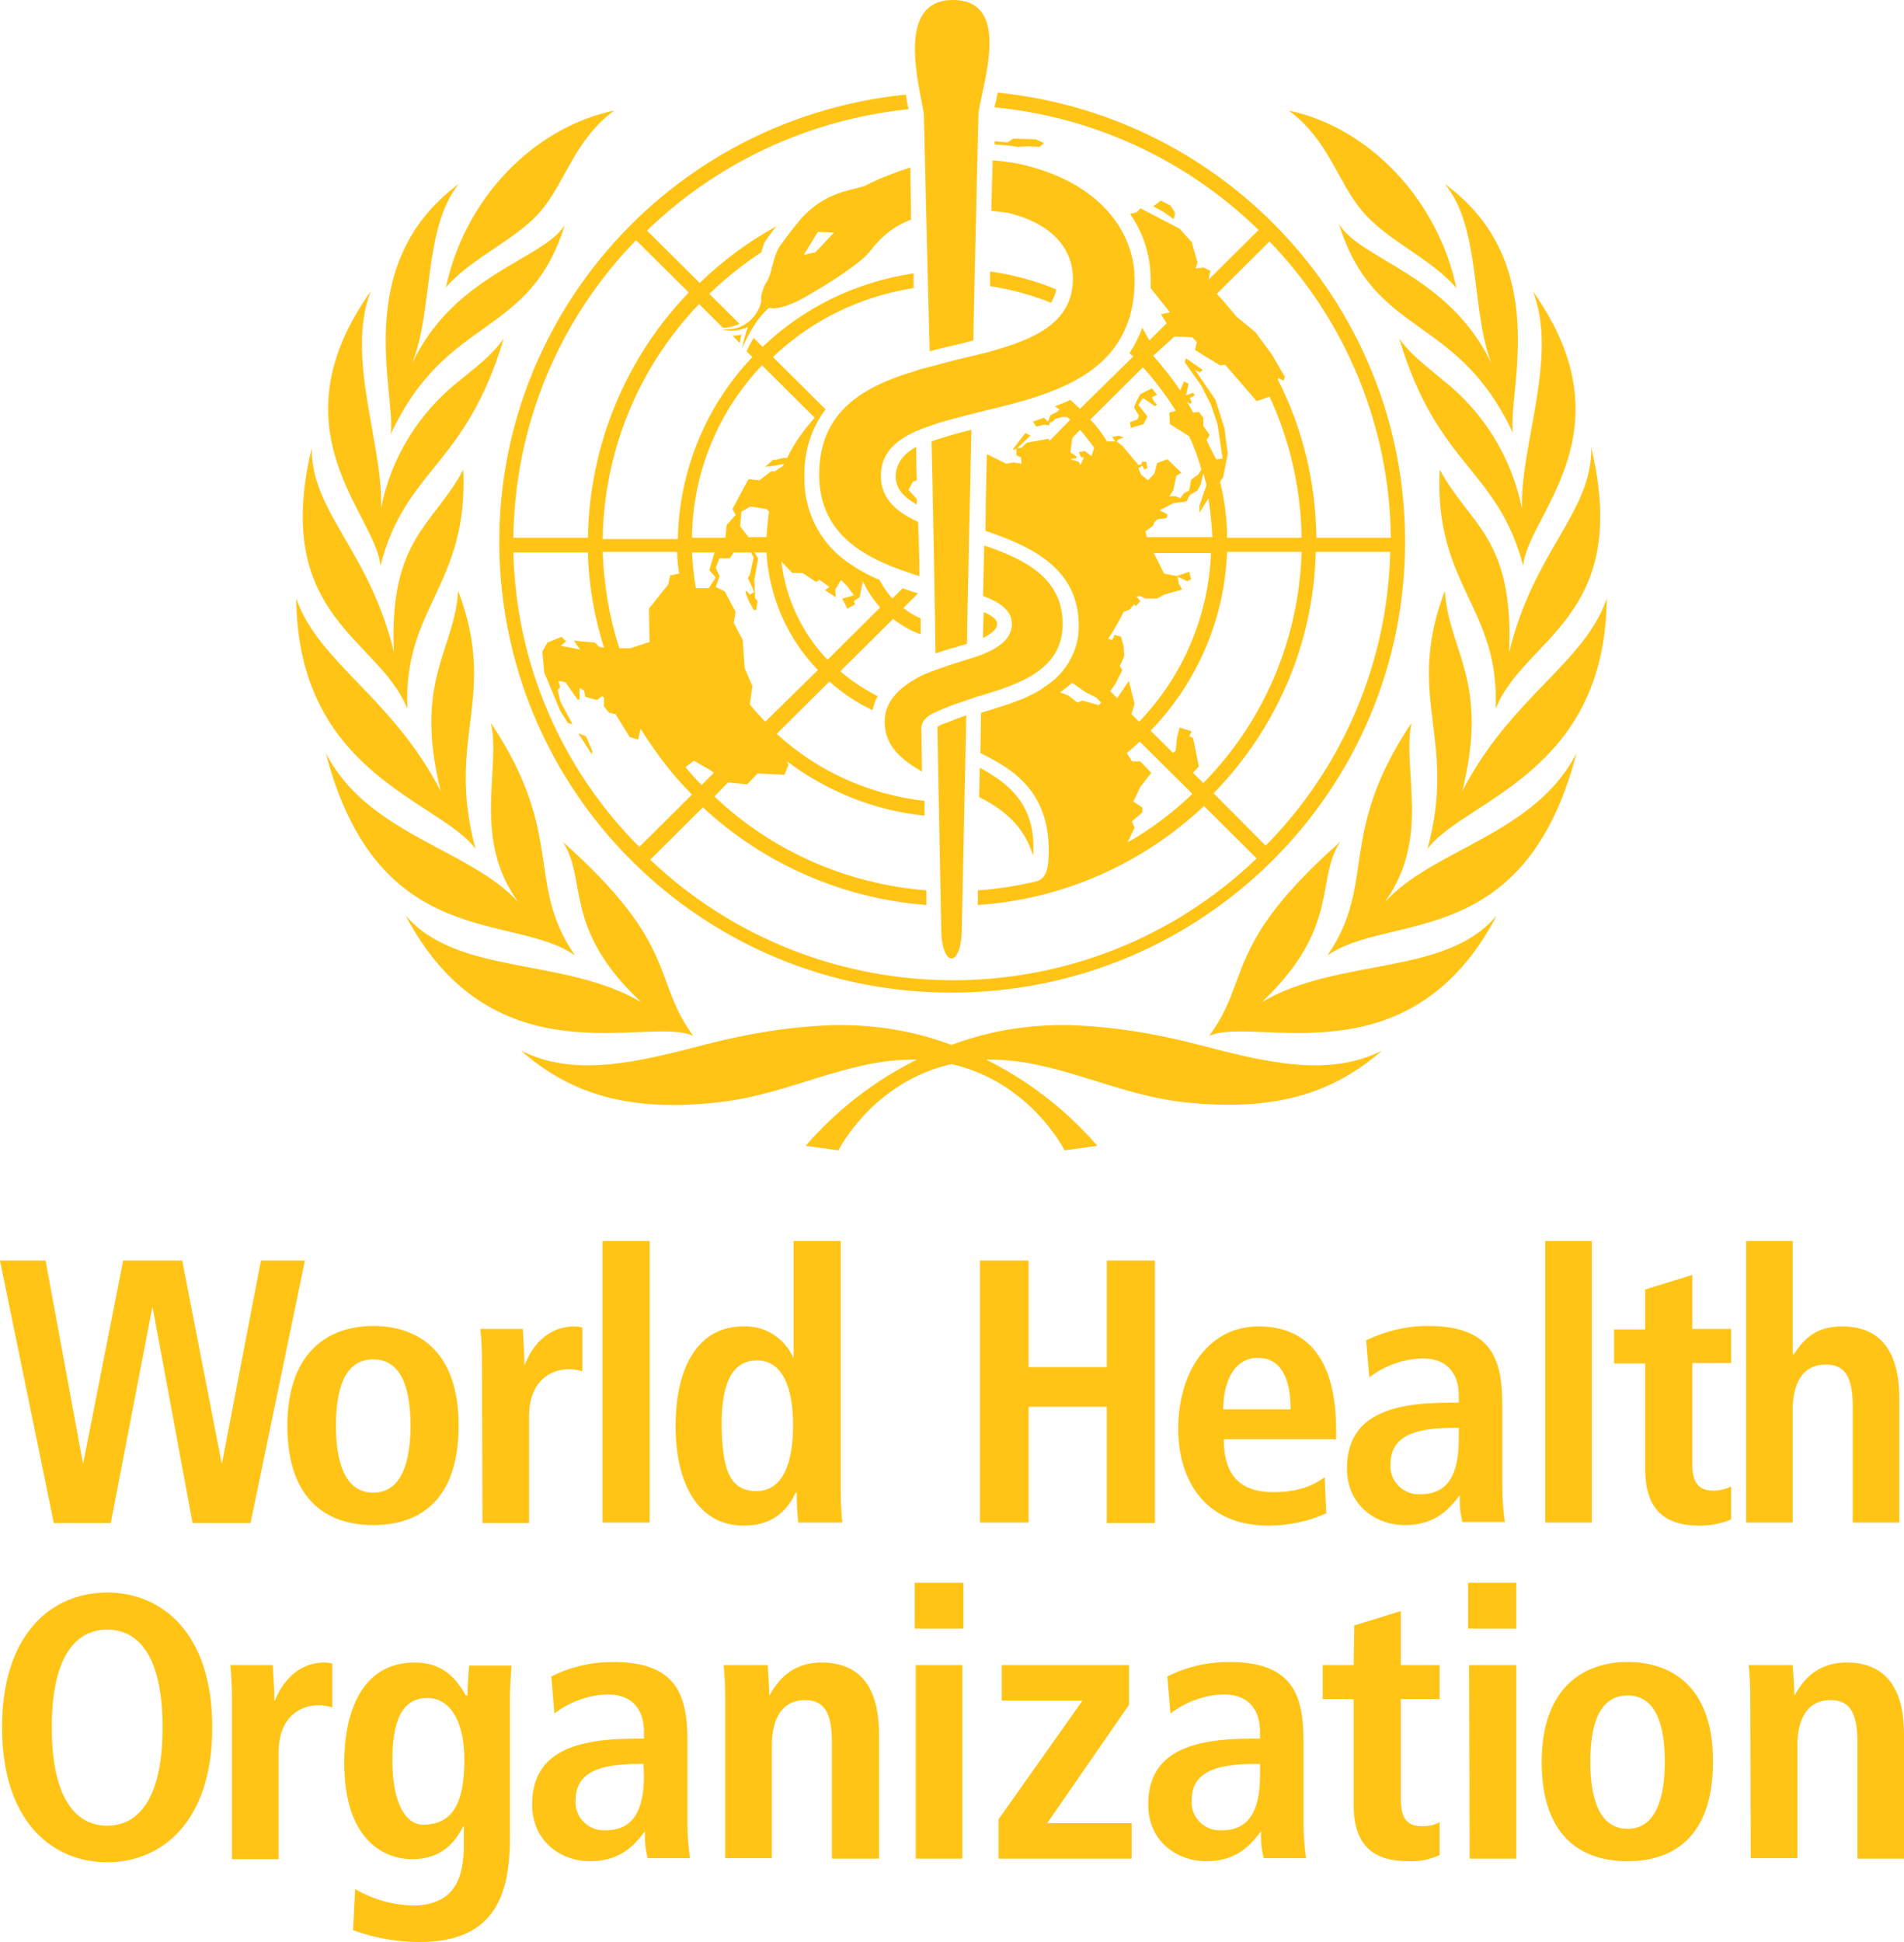 <svg width="102" height="104" viewBox="0 0 102 104" fill="none" xmlns="http://www.w3.org/2000/svg">
<path d="M51.042 0C47.945 0 49.252 4.583 49.493 6.088C49.493 6.156 49.735 16.454 49.804 18.814C50.286 18.677 50.733 18.573 51.215 18.47L52.143 18.232C52.177 15.94 52.418 6.125 52.418 6.056C52.625 4.483 54.243 1.86339e-05 51.042 0ZM53.452 4.959L53.417 5.099C53.383 5.338 53.314 5.542 53.279 5.748C58.613 6.261 63.604 8.587 67.424 12.316L64.739 14.981L64.841 14.504L64.499 14.332L64.051 14.367L64.153 14.059L63.842 12.964L63.19 12.246L61.09 11.152L60.918 11.355L60.54 11.46C61.263 12.486 61.641 13.718 61.641 14.949V15.426L62.675 16.727L62.191 16.829L62.502 17.309L61.574 18.232L61.193 17.548C61.021 18.027 60.78 18.505 60.505 18.915L60.713 19.087L57.855 21.893C57.683 21.722 57.512 21.583 57.34 21.412C57.065 21.549 56.79 21.653 56.514 21.756L56.754 21.924L56.617 22.061L56.274 22.233L56.137 22.576L55.929 22.369L55.343 22.576L55.516 22.85L55.929 22.745L56.204 22.78L56.239 22.643L56.444 22.541L56.514 22.439L56.892 22.334H57.167L57.34 22.471L56.239 23.6L56.169 23.499L55.001 23.706L54.725 23.979L54.482 24.011L55.205 23.327L54.93 23.19L54.242 24.081L54.45 24.046V24.39L54.69 24.491L54.725 24.831L54.313 24.765L53.9 24.831L52.866 24.319C52.866 24.319 52.795 27.058 52.795 28.426C55.204 29.247 57.788 30.408 57.788 33.486C57.822 34.786 57.132 36.019 56.031 36.737L55.964 36.772L55.893 36.838C54.93 37.488 53.657 37.829 52.556 38.171L52.52 40.328C54.275 41.183 56.375 42.448 56.168 46.005C56.134 46.894 55.791 47.133 55.516 47.201C54.483 47.44 53.415 47.613 52.383 47.681V48.467C56.925 48.159 61.195 46.277 64.498 43.165L67.321 45.97C58.27 54.658 43.919 54.66 34.833 46.04L37.656 43.235C40.925 46.279 45.157 48.125 49.631 48.467V47.681C45.363 47.339 41.371 45.594 38.273 42.653L38.997 41.902L40.031 42.004L40.581 41.422L42.024 41.492L42.232 40.976L42.165 40.773C44.299 42.38 46.844 43.406 49.528 43.68V42.891C46.569 42.549 43.813 41.318 41.611 39.3L44.434 36.495C45.122 37.11 45.881 37.624 46.741 38.034C46.81 37.76 46.879 37.523 47.016 37.284C46.294 36.907 45.604 36.461 45.019 35.947L47.842 33.146C48.289 33.488 48.804 33.795 49.32 33.966V33.111C48.976 32.974 48.668 32.769 48.392 32.563L49.183 31.774C48.907 31.706 48.632 31.604 48.357 31.501L47.807 32.051C47.531 31.744 47.291 31.401 47.119 31.059C46.637 30.854 46.155 30.613 45.707 30.305C44.056 29.313 43.059 27.5 43.093 25.55C43.059 24.25 43.438 22.95 44.229 21.924L41.407 19.122C43.471 17.138 46.121 15.87 48.943 15.426V14.641C45.914 15.085 43.059 16.454 40.856 18.575L40.373 18.095C40.269 18.266 40.133 18.506 39.995 18.814L40.306 19.122C37.794 21.756 36.381 25.242 36.312 28.868H32.286C32.355 24.182 34.179 19.702 37.448 16.282L38.721 17.548H38.894C39.135 17.514 39.411 17.443 39.618 17.341L37.998 15.735C38.859 14.914 39.788 14.161 40.785 13.511C40.854 13.306 40.891 13.1 40.994 12.929C41.166 12.656 41.37 12.382 41.611 12.109C40.097 12.93 38.722 13.956 37.483 15.153L34.661 12.347C38.446 8.687 43.368 6.396 48.667 5.849C48.667 5.747 48.632 5.677 48.632 5.677C48.598 5.472 48.564 5.303 48.53 5.064C35.143 6.432 25.474 18.3 26.884 31.571C28.192 43.851 38.584 53.19 51.007 53.156C64.428 53.156 75.305 42.313 75.27 28.973C75.27 16.591 65.841 6.224 53.452 4.959ZM32.907 5.919C28.537 6.843 24.887 10.671 23.889 15.391C25.266 13.784 27.642 12.862 28.984 11.288C30.326 9.681 30.774 7.493 32.907 5.919ZM69.04 5.919C71.173 7.493 71.621 9.681 72.963 11.288C74.305 12.896 76.646 13.819 78.022 15.426C77.024 10.706 73.376 6.843 69.04 5.919ZM54.278 7.424L53.967 7.627L53.279 7.561V7.732C53.727 7.767 54.173 7.801 54.518 7.869L55.103 7.834L55.689 7.869L55.929 7.662L55.481 7.459L54.278 7.424ZM53.177 8.585C53.177 8.961 53.142 9.819 53.142 9.819C53.142 10.093 53.106 11.083 53.106 11.288C53.382 11.322 53.692 11.356 53.967 11.39C56.548 12.006 57.478 13.478 57.478 14.914C57.478 17.274 55.447 18.165 52.969 18.849L52.143 19.052C51.386 19.223 50.596 19.429 49.839 19.634C49.564 19.703 49.289 19.77 49.014 19.873C46.261 20.694 43.884 22.027 43.884 25.413C43.884 28.8 46.604 30.032 49.254 30.852C49.254 29.895 49.218 28.903 49.183 27.945C47.978 27.398 47.19 26.681 47.19 25.484C47.19 24.287 47.945 23.602 49.081 23.088C49.322 22.986 49.596 22.883 49.906 22.78C50.56 22.541 51.319 22.372 52.076 22.166L52.902 21.959C56.618 21.07 60.815 19.909 60.78 14.949C60.78 12.452 58.957 9.714 54.518 8.756C54.07 8.688 53.624 8.619 53.177 8.585ZM48.77 8.963C47.944 9.237 47.12 9.545 46.329 9.956C45.468 10.229 44.229 10.295 42.956 11.664C42.543 12.142 42.163 12.655 41.784 13.168C41.406 13.715 41.372 14.606 41.096 15.051C40.683 15.735 40.786 16.145 40.786 16.145C40.717 16.453 40.548 16.761 40.341 17.001C39.928 17.48 39.306 17.717 38.687 17.614C39.272 17.888 40.066 17.513 40.066 17.513C39.928 17.889 39.825 18.266 39.756 18.642C40.41 17.171 40.992 16.66 41.199 16.489C41.474 16.557 42.062 16.523 43.129 15.907C44.333 15.223 46.155 14.093 46.671 13.375C47.221 12.657 47.945 12.073 48.805 11.765C48.805 10.739 48.77 9.784 48.77 8.963ZM24.577 9.851C18.762 14.16 21.239 21.071 20.929 23.26C23.923 16.796 28.365 18.165 30.258 12.042C29.157 13.889 24.302 14.675 22.065 19.498C23.235 16.625 22.65 12.245 24.577 9.851ZM77.401 9.851C79.363 12.211 78.778 16.625 79.913 19.498C77.642 14.675 72.791 13.888 71.725 11.972C73.617 18.129 78.056 16.76 81.049 23.19C80.74 21.035 83.217 14.092 77.401 9.851ZM62.191 10.741L61.779 11.05L62.294 11.323L62.879 11.734L62.95 11.39L62.71 11.015L62.191 10.741ZM43.817 12.418L44.677 12.453L43.679 13.512L43.058 13.648L43.817 12.418ZM34.075 12.863L36.898 15.665C33.491 19.188 31.565 23.91 31.496 28.801H27.502C27.571 22.815 29.911 17.138 34.075 12.863ZM68.009 12.93C72.139 17.205 74.443 22.884 74.512 28.801H70.521C70.487 25.86 69.796 22.952 68.454 20.318L68.489 20.248L68.764 20.385L68.835 20.181L68.112 18.951L67.251 17.786L66.252 16.966C65.908 16.555 65.565 16.145 65.187 15.735L68.009 12.93ZM53.039 14.539V15.325C54.175 15.495 55.274 15.801 56.306 16.212C56.444 15.972 56.547 15.736 56.581 15.496C55.446 15.018 54.244 14.71 53.039 14.539ZM19.864 15.598C14.53 23.089 20.172 27.569 20.379 30.305C21.721 25.072 24.922 25.039 26.987 18.13C26.436 18.883 26.058 19.222 24.613 20.385C22.445 22.095 20.93 24.524 20.414 27.227C20.552 23.875 18.487 19.087 19.864 15.598ZM82.119 15.598C83.495 19.087 81.43 23.875 81.533 27.227C80.982 24.524 79.502 22.095 77.334 20.385C75.889 19.188 75.51 18.883 74.96 18.13C77.025 25.039 80.223 25.072 81.6 30.305C81.806 27.603 87.453 23.123 82.119 15.598ZM39.72 17.923C39.548 17.957 39.409 17.992 39.237 17.958L39.618 18.368C39.652 18.232 39.686 18.06 39.72 17.923ZM62.915 18.025L63.878 18.06L64.118 18.333L64.016 18.744L65.36 19.564L65.635 19.533L67.321 21.482L68.009 21.24C69.111 23.601 69.693 26.201 69.728 28.801H65.737C65.737 27.775 65.601 26.784 65.36 25.792L65.529 25.55L65.772 24.284L65.6 22.952L65.116 21.412L64.015 19.806L64.291 19.943L64.428 19.806L63.536 19.189L63.465 19.396L64.361 20.658L64.876 21.686L65.222 22.713L65.324 23.397L65.497 24.558L65.151 24.593C65.151 24.593 64.774 23.877 64.636 23.569L64.809 23.295L64.463 22.815V22.369L64.224 22.061L63.913 22.096C63.81 21.891 63.705 21.685 63.567 21.514L63.775 21.619L63.842 21.549L63.74 21.31L64.015 21.174L63.913 21.037L63.536 21.174L63.673 20.556L63.43 20.42L63.225 20.9C62.778 20.25 62.295 19.633 61.779 19.052L62.915 18.025ZM40.821 19.564L43.644 22.37C43.059 23.02 42.544 23.74 42.165 24.526H41.957L41.544 24.628H41.407L40.994 25.003L41.544 24.937L42.024 24.831L41.922 24.968L41.509 25.242H41.304L40.684 25.722L40.098 25.656L39.237 27.262L39.41 27.57L38.93 28.117L38.859 28.801H37.071C37.105 25.346 38.447 22.061 40.821 19.564ZM61.228 19.669C61.882 20.388 62.469 21.174 62.985 21.994L62.639 22.096L62.675 22.713L63.705 23.362C63.98 23.944 64.189 24.524 64.361 25.14L64.188 25.413L63.811 25.687L63.705 26.269L63.43 26.406L63.225 26.68L63.017 26.578H62.639L62.848 26.269L63.017 25.484L63.292 25.312L62.537 24.593L61.987 24.8L61.849 25.347L61.503 25.722L61.126 25.414L60.988 25.073L61.193 24.937L61.298 25.14L61.468 25.073L61.401 24.73H61.161V24.867L60.988 24.902L60.127 23.874L59.817 23.636L59.919 23.534L60.194 23.432L59.919 23.327C59.919 23.327 59.611 23.397 59.577 23.397L59.749 23.636H59.301C59.026 23.191 58.749 22.813 58.405 22.471L61.228 19.669ZM61.712 20.799L61.091 21.104L60.886 21.483L60.748 21.823L61.023 22.268L60.918 22.471L60.54 22.608L60.575 22.917L61.263 22.713L61.468 22.303L60.988 21.686L61.228 21.311L61.881 21.756L61.987 21.651L61.849 21.549L61.711 21.276L61.986 21.139L61.712 20.799ZM52.041 23.018C51.318 23.19 50.594 23.396 49.906 23.636C49.941 24.867 50.114 33.999 50.114 34.991C50.459 34.888 50.8 34.754 51.109 34.685C51.35 34.617 51.56 34.547 51.801 34.479C51.801 33.829 52.006 24.66 52.041 23.018ZM57.855 23.018C58.13 23.326 58.373 23.637 58.614 23.979L58.476 24.421L58.099 24.148L57.788 24.218L57.926 24.491H58.063L57.891 24.902L57.788 24.73L57.34 24.593L57.682 24.526V24.456L57.34 24.218L57.443 23.464L57.855 23.018ZM49.045 23.944C48.357 24.355 48.014 24.834 47.98 25.484C47.98 26.168 48.393 26.613 49.116 27.023V26.715L48.668 26.234L48.908 25.792L49.116 25.722C49.081 24.936 49.081 24.081 49.081 23.944L49.045 23.944ZM16.699 23.979C14.531 33.078 20.311 34.137 21.825 37.968C21.584 32.495 25.096 31.399 24.821 25.14C23.272 28.116 20.827 28.801 21.102 34.924C19.794 29.485 16.665 27.434 16.699 23.979ZM85.248 23.979C85.282 27.468 82.153 29.486 80.845 34.959C81.12 28.768 78.709 28.116 77.126 25.14C76.817 31.399 80.362 32.495 80.122 37.968C81.601 34.171 87.416 33.078 85.248 23.979ZM64.463 25.347C64.532 25.552 64.568 25.755 64.636 25.961L64.255 27.09V27.465L64.739 26.68C64.842 27.364 64.912 28.082 64.947 28.766H61.436L61.366 28.457L61.779 28.152L61.849 27.945L62.018 27.809L62.502 27.742L62.537 27.535L62.124 27.328L62.847 26.953L63.567 26.851L63.74 26.508L64.153 26.269L64.326 25.929L64.463 25.347ZM40.204 27.125L41.061 27.262L41.199 27.398C41.13 27.843 41.096 28.321 41.061 28.766H40.098L39.65 28.184L39.72 27.398L40.204 27.125ZM52.729 29.211C52.694 29.998 52.693 31.125 52.658 31.912C53.587 32.254 54.207 32.701 54.207 33.419C54.207 34.309 53.279 34.787 52.591 35.061C52.316 35.163 51.903 35.3 51.766 35.334C51.215 35.505 50.665 35.676 50.114 35.881C49.839 35.984 49.564 36.085 49.289 36.221C48.394 36.7 47.394 37.42 47.394 38.652C47.394 40.02 48.393 40.739 49.391 41.32C49.391 41.081 49.356 38.994 49.356 38.96C49.39 38.55 49.77 38.276 50.114 38.14C50.631 37.9 51.18 37.693 51.73 37.522C52.04 37.42 52.281 37.317 52.556 37.249C54.586 36.633 56.927 35.882 56.927 33.419C56.927 30.957 54.931 29.964 52.729 29.211ZM32.286 29.552H36.28C36.28 29.928 36.314 30.305 36.383 30.716L35.899 30.817L35.797 31.298L34.763 32.599L34.798 34.377L33.768 34.717H33.183C32.632 33.041 32.355 31.33 32.286 29.552ZM65.737 29.552H69.728C69.59 34.203 67.733 38.616 64.463 41.934L63.913 41.387L64.224 41.047L63.913 39.507L63.705 39.437L63.843 39.164L63.19 38.96L63.052 39.507L62.985 40.191L62.848 40.328L61.641 39.132C64.153 36.533 65.6 33.143 65.737 29.552ZM70.486 29.552H74.477C74.339 35.435 71.965 41.079 67.801 45.286L65.014 42.481C68.421 38.992 70.383 34.374 70.486 29.552ZM27.502 29.587H31.496C31.53 31.297 31.841 33.044 32.357 34.685L32.114 34.65L31.874 34.412L30.738 34.307L31.083 34.787L30.05 34.58L30.325 34.342L30.085 34.103L29.326 34.412L29.051 34.889L29.157 36.018L30.014 38.069L30.427 38.718L30.671 38.788L30.014 37.557L29.877 36.94L30.014 36.803L29.912 36.463L30.29 36.53L30.91 37.42L31.048 37.487V36.838L31.288 36.975L31.359 37.319L31.976 37.487L32.251 37.284L32.357 37.35V37.831L32.632 38.171L32.975 38.241L33.733 39.472L34.181 39.609L34.319 39.026C35.11 40.292 36.004 41.49 37.071 42.551L34.248 45.356C30.05 41.149 27.64 35.504 27.502 29.587ZM37.071 29.587H38.274L37.999 30.544L38.344 30.923L37.967 31.501H37.311L37.275 31.47C37.172 30.854 37.105 30.202 37.071 29.587ZM39.307 29.587H40.236L40.373 29.86L40.169 30.786L40.066 30.954L40.408 31.708L40.169 31.845L39.996 31.638L39.929 31.708L40.098 32.153L40.373 32.665H40.511L40.581 32.188L40.444 32.017V31.708L40.408 31.059L40.617 29.895L40.408 29.587H41.061C41.199 31.947 42.165 34.171 43.817 35.881L40.994 38.652C40.719 38.344 40.41 38.037 40.169 37.729L40.306 36.737L39.893 35.78L39.788 34.275L39.308 33.349L39.41 32.767L38.824 31.673L38.344 31.435L38.549 30.852L38.344 30.407L38.549 29.895H39.099L39.307 29.587ZM61.814 29.622H64.876C64.739 33.008 63.364 36.223 61.023 38.651L60.611 38.241L60.78 37.694L60.473 36.463L59.852 37.386L59.475 37.01L59.75 36.635L60.127 35.881L59.99 35.674L60.23 35.127L60.194 34.615L60.057 34.103L59.714 33.998L59.577 34.275L59.369 34.205C59.678 33.76 59.953 33.246 60.194 32.767L60.54 32.63L60.748 32.357L60.85 32.462L61.09 32.188L60.886 31.947L61.055 31.912L61.365 32.052H61.986L62.364 31.845L63.327 31.571L63.154 31.263L63.087 30.887L63.602 31.126L63.81 31.024L63.705 30.614L63.052 30.852L62.364 30.716L61.814 29.622ZM41.855 30.067L42.441 30.681H42.991L43.711 31.161L43.919 31.059L44.434 31.434L44.194 31.606L44.78 31.982L44.745 31.571L45.055 31.059L45.397 31.399L45.743 31.88L45.122 32.052L45.397 32.599L45.81 32.357L45.743 32.189L46.053 31.982L46.223 31.126C46.464 31.639 46.776 32.118 47.154 32.529L44.332 35.334C42.955 33.898 42.096 32.051 41.855 30.067ZM24.546 31.638C24.339 34.887 22.134 36.462 23.614 42.379C21.033 37.351 17.043 35.472 15.873 32.052C15.942 41.458 23.546 42.859 25.474 45.458C23.856 39.472 26.714 37.384 24.546 31.638ZM77.401 31.638C75.233 37.384 78.091 39.472 76.474 45.458C78.401 42.859 86.005 41.458 86.074 32.052C84.904 35.506 80.914 37.351 78.333 42.379C79.813 36.462 77.608 34.887 77.401 31.638ZM52.694 32.802C52.694 32.973 52.658 33.759 52.658 34.17C53.106 33.93 53.417 33.726 53.417 33.384C53.417 33.179 53.143 32.973 52.764 32.802H52.694ZM57.442 36.565L58.166 37.077L58.716 37.35L58.991 37.624L58.854 37.761L57.993 37.522L57.718 37.624L57.238 37.249L56.79 37.077C57.031 36.906 57.236 36.736 57.442 36.565ZM51.766 38.308C51.766 38.308 51.454 38.411 51.282 38.48C51.179 38.514 50.871 38.65 50.665 38.718C50.458 38.786 50.217 38.892 50.217 38.96C50.217 38.96 50.421 49.493 50.421 49.698C50.421 51.853 51.526 51.887 51.526 49.698C51.526 49.561 51.766 38.308 51.766 38.308ZM26.299 38.718C26.85 41.215 25.265 44.876 27.777 48.33C25.196 45.457 19.691 44.706 17.454 40.328C20.241 51.034 27.539 48.845 30.808 51.171C28.124 47.306 30.326 44.738 26.299 38.718ZM75.613 38.718C71.586 44.738 73.788 47.306 71.104 51.171C74.407 48.845 81.67 51.034 84.458 40.328C82.221 44.706 76.751 45.457 74.17 48.33C76.682 44.876 75.096 41.249 75.613 38.718ZM30.981 39.269L31.701 40.394L31.736 40.226L31.394 39.437L30.981 39.269ZM61.055 39.711L63.878 42.516C62.845 43.508 61.676 44.396 60.403 45.114L60.78 44.329L60.642 43.989L61.193 43.508V43.235L60.713 42.926L61.09 42.141L61.676 41.387L61.09 40.773H60.642L60.367 40.328C60.608 40.122 60.849 39.916 61.055 39.711ZM37.173 40.738L38.069 41.25L38.242 41.387L37.586 42.039C37.276 41.731 37 41.424 36.725 41.082L37.173 40.738ZM52.489 41.113L52.454 42.688C53.693 43.303 54.861 44.191 55.343 45.833C55.55 43.097 54.003 41.934 52.489 41.113ZM30.152 45.083C31.494 47.135 30.118 49.7 34.35 53.667C30.221 51.239 24.476 52.264 21.723 49.014C26.472 58.044 34.798 54.352 37.138 55.48C34.901 52.402 36.415 50.658 30.152 45.083ZM71.795 45.083C65.498 50.658 67.045 52.402 64.774 55.48C67.148 54.352 75.474 58.044 80.189 49.014C77.47 52.298 71.726 51.239 67.597 53.667C71.829 49.666 70.453 47.101 71.795 45.083ZM44.709 54.898C42.369 54.967 40.066 55.344 37.829 55.926C34.044 56.918 30.771 57.703 27.915 56.266C30.634 58.66 33.835 59.55 38.447 59.036C42.267 58.626 45.365 56.712 48.978 56.746H49.116C46.845 57.875 44.812 59.45 43.16 61.365L44.917 61.603C44.917 61.603 46.739 57.943 50.972 56.985C55.205 57.943 57.03 61.603 57.03 61.603L58.787 61.365C57.135 59.45 55.102 57.875 52.831 56.746H52.969C56.582 56.712 59.681 58.626 63.5 59.036C68.112 59.515 71.279 58.66 74.032 56.266C71.176 57.703 67.903 56.918 64.118 55.926C61.881 55.344 59.578 54.967 57.238 54.898C55.104 54.864 52.968 55.205 50.972 55.958C48.976 55.205 46.843 54.864 44.709 54.898ZM32.279 66.457V81.536H34.806V66.457H32.279ZM42.515 66.457V72.688H42.486C42.015 71.641 40.963 70.978 39.798 71.033C37.552 71.033 36.192 72.99 36.192 76.381C36.192 79.248 37.272 81.701 39.851 81.701C41.459 81.701 42.208 80.819 42.624 79.937H42.681C42.681 80.46 42.706 81.012 42.762 81.536H45.122C45.067 80.957 45.037 80.351 45.037 79.772V66.457H42.515ZM82.782 66.457V81.536H85.276V66.457H82.782ZM93.543 66.457V81.536H96.037V75.501C96.037 74.178 96.508 73.074 97.812 73.074C98.838 73.074 99.255 73.737 99.255 75.336V81.536H101.749V74.866C101.749 72.771 101.03 71.033 98.673 71.033C97.12 71.033 96.537 71.889 96.094 72.523H96.037V66.457H93.543ZM0 67.505L2.883 81.564H5.934L8.154 70.041H8.182L10.316 81.564H13.421L16.335 67.505H13.979L11.897 78.338H11.869L9.762 67.505H6.598L4.463 78.338H4.438L2.441 67.505L0 67.505ZM52.496 67.505V81.536H55.103V75.336H59.291V81.564H61.87V67.505H59.291V73.211H55.103V67.505L52.496 67.505ZM90.657 68.277L88.162 69.048H88.134V71.198H86.469V73.018H88.134V78.667C88.134 80.845 89.187 81.701 91.045 81.701C91.627 81.701 92.212 81.592 92.739 81.371V79.607C92.461 79.745 92.126 79.828 91.793 79.828C91.072 79.828 90.657 79.496 90.657 78.394V72.99H92.739V71.17H90.657L90.657 68.277ZM19.994 71.008C17.887 71.008 15.421 72.111 15.393 76.328C15.393 80.656 17.859 81.672 19.994 81.672C22.13 81.672 24.57 80.683 24.57 76.328C24.57 72.111 22.13 71.008 19.994 71.008ZM76.488 71.008C75.35 71.008 74.211 71.28 73.185 71.776L73.355 73.761C74.186 73.127 75.183 72.772 76.209 72.744C77.651 72.744 78.149 73.709 78.149 74.729V75.115H77.648C74.459 75.115 72.158 75.831 72.158 78.643C72.158 80.572 73.658 81.672 75.267 81.672C76.764 81.672 77.54 80.956 78.177 80.102H78.206C78.178 80.57 78.233 81.039 78.343 81.508H80.619C80.536 80.901 80.481 80.294 80.481 79.688V75.168C80.481 72.576 79.732 71.008 76.488 71.008ZM30.783 71.033C29.203 71.033 28.425 72.275 28.12 73.074H28.091C28.091 72.44 28.038 71.804 28.01 71.17H25.735C25.79 71.749 25.819 72.302 25.819 72.881L25.848 81.564H28.342V75.883C28.342 73.953 29.479 73.323 30.505 73.323C30.727 73.323 30.978 73.377 31.2 73.431V71.089C31.061 71.062 30.922 71.033 30.783 71.033ZM67.42 71.033C64.758 71.033 63.119 73.434 63.119 76.521C63.119 79.305 64.59 81.701 67.946 81.701C69 81.701 70.08 81.482 71.051 81.041L70.966 79.109C70.494 79.44 69.746 79.909 68.221 79.909C66.28 79.909 65.561 78.836 65.561 77.072H71.576V76.574C71.576 72.329 69.666 71.033 67.42 71.033ZM67.388 72.716C68.525 72.716 69.138 73.653 69.138 75.472H65.532C65.532 74.094 66.057 72.716 67.388 72.716ZM19.994 72.797C21.63 72.797 21.991 74.616 21.991 76.353C21.991 78.089 21.603 79.937 19.994 79.937C18.386 79.937 17.997 78.089 17.997 76.353C17.997 74.616 18.358 72.797 19.994 72.797ZM40.546 72.853C41.932 72.853 42.486 74.316 42.486 76.328C42.486 78.258 41.987 79.852 40.518 79.852C39.076 79.852 38.686 78.67 38.658 76.272C38.658 74.205 39.159 72.853 40.546 72.853ZM77.899 76.465H77.902H78.121H78.149V77.068C78.149 78.915 77.597 80.021 76.099 80.021H75.902C75.07 79.966 74.435 79.249 74.491 78.422C74.491 76.906 75.763 76.465 77.899 76.465ZM49.003 84.762V87.213H51.61V84.762H49.003ZM78.65 84.762V87.213H81.229V84.762H78.65ZM5.74 85.284C2.801 85.284 0.109 87.461 0.109 92.505C0.109 97.549 2.801 99.729 5.74 99.729C8.68 99.729 11.371 97.549 11.371 92.505C11.371 87.461 8.68 85.284 5.74 85.284ZM75.044 86.277L72.55 87.048L72.518 89.17H70.856V90.99H72.518V96.671C72.518 98.821 73.575 99.673 75.433 99.673C76.015 99.7 76.596 99.591 77.123 99.343V97.579C76.845 97.745 76.513 97.8 76.181 97.8C75.46 97.8 75.044 97.469 75.044 96.366V90.99H77.123V89.17H75.044L75.044 86.277ZM5.74 87.269C7.377 87.269 8.708 88.618 8.708 92.505C8.708 96.391 7.377 97.772 5.74 97.772C4.104 97.772 2.773 96.364 2.773 92.505C2.773 88.646 4.104 87.269 5.74 87.269ZM32.833 89.005C31.696 89.005 30.561 89.256 29.534 89.78L29.7 91.761C30.532 91.127 31.532 90.769 32.558 90.741C34 90.741 34.499 91.706 34.499 92.726V93.112H34.001C30.812 93.112 28.508 93.828 28.508 96.639C28.508 98.569 30.004 99.673 31.613 99.673C33.11 99.673 33.889 98.956 34.527 98.102H34.555C34.527 98.57 34.582 99.039 34.693 99.508H36.965C36.882 98.901 36.827 98.294 36.827 97.688V93.168C36.827 90.577 36.078 89.005 32.833 89.005ZM65.836 89.005C64.699 89.005 63.563 89.256 62.537 89.78L62.703 91.761C63.535 91.127 64.535 90.769 65.561 90.741C67.003 90.741 67.501 91.706 67.501 92.726V93.112H67C63.811 93.112 61.51 93.828 61.51 96.639C61.51 98.569 63.01 99.673 64.619 99.673C66.116 99.673 66.892 98.956 67.529 98.102H67.558C67.53 98.57 67.585 99.039 67.695 99.508H69.967C69.884 98.901 69.83 98.294 69.83 97.688V93.168C69.83 90.577 69.081 89.005 65.836 89.005ZM87.189 89.005C85.081 89.005 82.615 90.135 82.588 94.325C82.588 98.68 85.053 99.673 87.189 99.673C89.324 99.673 91.768 98.68 91.768 94.325C91.768 90.108 89.324 89.005 87.189 89.005ZM17.387 89.033C15.834 89.033 15.032 90.275 14.727 91.074H14.698C14.698 90.44 14.641 89.804 14.614 89.17H12.342C12.397 89.749 12.423 90.302 12.423 90.881V99.564H14.921V93.886C14.921 91.957 16.057 91.32 17.083 91.32C17.333 91.32 17.581 91.377 17.803 91.432V89.089C17.665 89.062 17.526 89.033 17.387 89.033ZM22.213 89.033C19.468 89.033 18.442 91.542 18.442 94.409C18.442 98.599 20.634 99.564 22.076 99.564C23.712 99.564 24.405 98.599 24.821 97.8H24.849V98.792C24.849 100.419 24.458 102.043 22.101 102.043C21.019 102.016 19.967 101.714 19.024 101.163L18.914 103.369C20.052 103.782 21.268 104 22.488 104C26.316 104 27.315 101.715 27.315 98.463V90.825C27.315 90.274 27.372 89.749 27.4 89.198H25.128C25.1 89.722 25.043 90.246 25.043 90.797H24.958C24.431 89.887 23.739 89.033 22.213 89.033ZM44.011 89.033C42.319 89.033 41.598 90.135 41.237 90.769H41.209C41.209 90.245 41.156 89.694 41.128 89.17H38.768C38.823 89.749 38.852 90.302 38.852 90.881V99.508H41.35V93.473C41.35 92.15 41.822 91.046 43.125 91.046C44.151 91.046 44.565 91.706 44.565 93.304V99.536H47.091V92.862C47.091 90.768 46.368 89.033 44.011 89.033ZM98.92 89.033C97.228 89.033 96.511 90.135 96.15 90.769H96.122C96.122 90.245 96.065 89.694 96.037 89.17H93.68C93.736 89.749 93.765 90.302 93.765 90.881L93.79 99.508H96.288V93.473C96.288 92.15 96.759 91.046 98.062 91.046C99.089 91.046 99.506 91.706 99.506 93.304V99.536H102V92.862C102 90.768 101.277 89.033 98.92 89.033ZM49.059 89.17V99.536H51.554V89.17H49.059ZM53.664 89.17V91.074H57.989L53.523 97.386H53.494V99.536H60.625V97.632H56.102L60.484 91.295V89.17H53.664ZM78.703 89.17L78.731 99.536H81.229V89.17H78.703ZM87.189 90.797C88.825 90.797 89.186 92.616 89.186 94.353C89.186 96.09 88.797 97.937 87.189 97.937C85.58 97.937 85.195 96.09 85.195 94.353C85.195 92.616 85.552 90.797 87.189 90.797ZM22.852 90.934C24.044 90.906 24.877 92.063 24.877 94.241C24.877 96.584 24.239 97.716 22.658 97.716C21.798 97.716 21.021 96.698 21.021 94.272C21.021 92.177 21.521 90.961 22.852 90.934ZM34.248 94.462H34.47L34.498 95.072C34.498 96.919 33.943 98.017 32.445 98.017H32.251C31.419 97.963 30.781 97.245 30.836 96.418C30.836 94.902 32.113 94.462 34.248 94.462ZM67.251 94.462H67.473H67.501V95.072C67.501 96.919 66.945 98.017 65.448 98.017H65.254C64.422 97.963 63.783 97.245 63.839 96.418C63.839 94.902 65.115 94.462 67.251 94.462Z" fill="#FFC416"/>
</svg>
